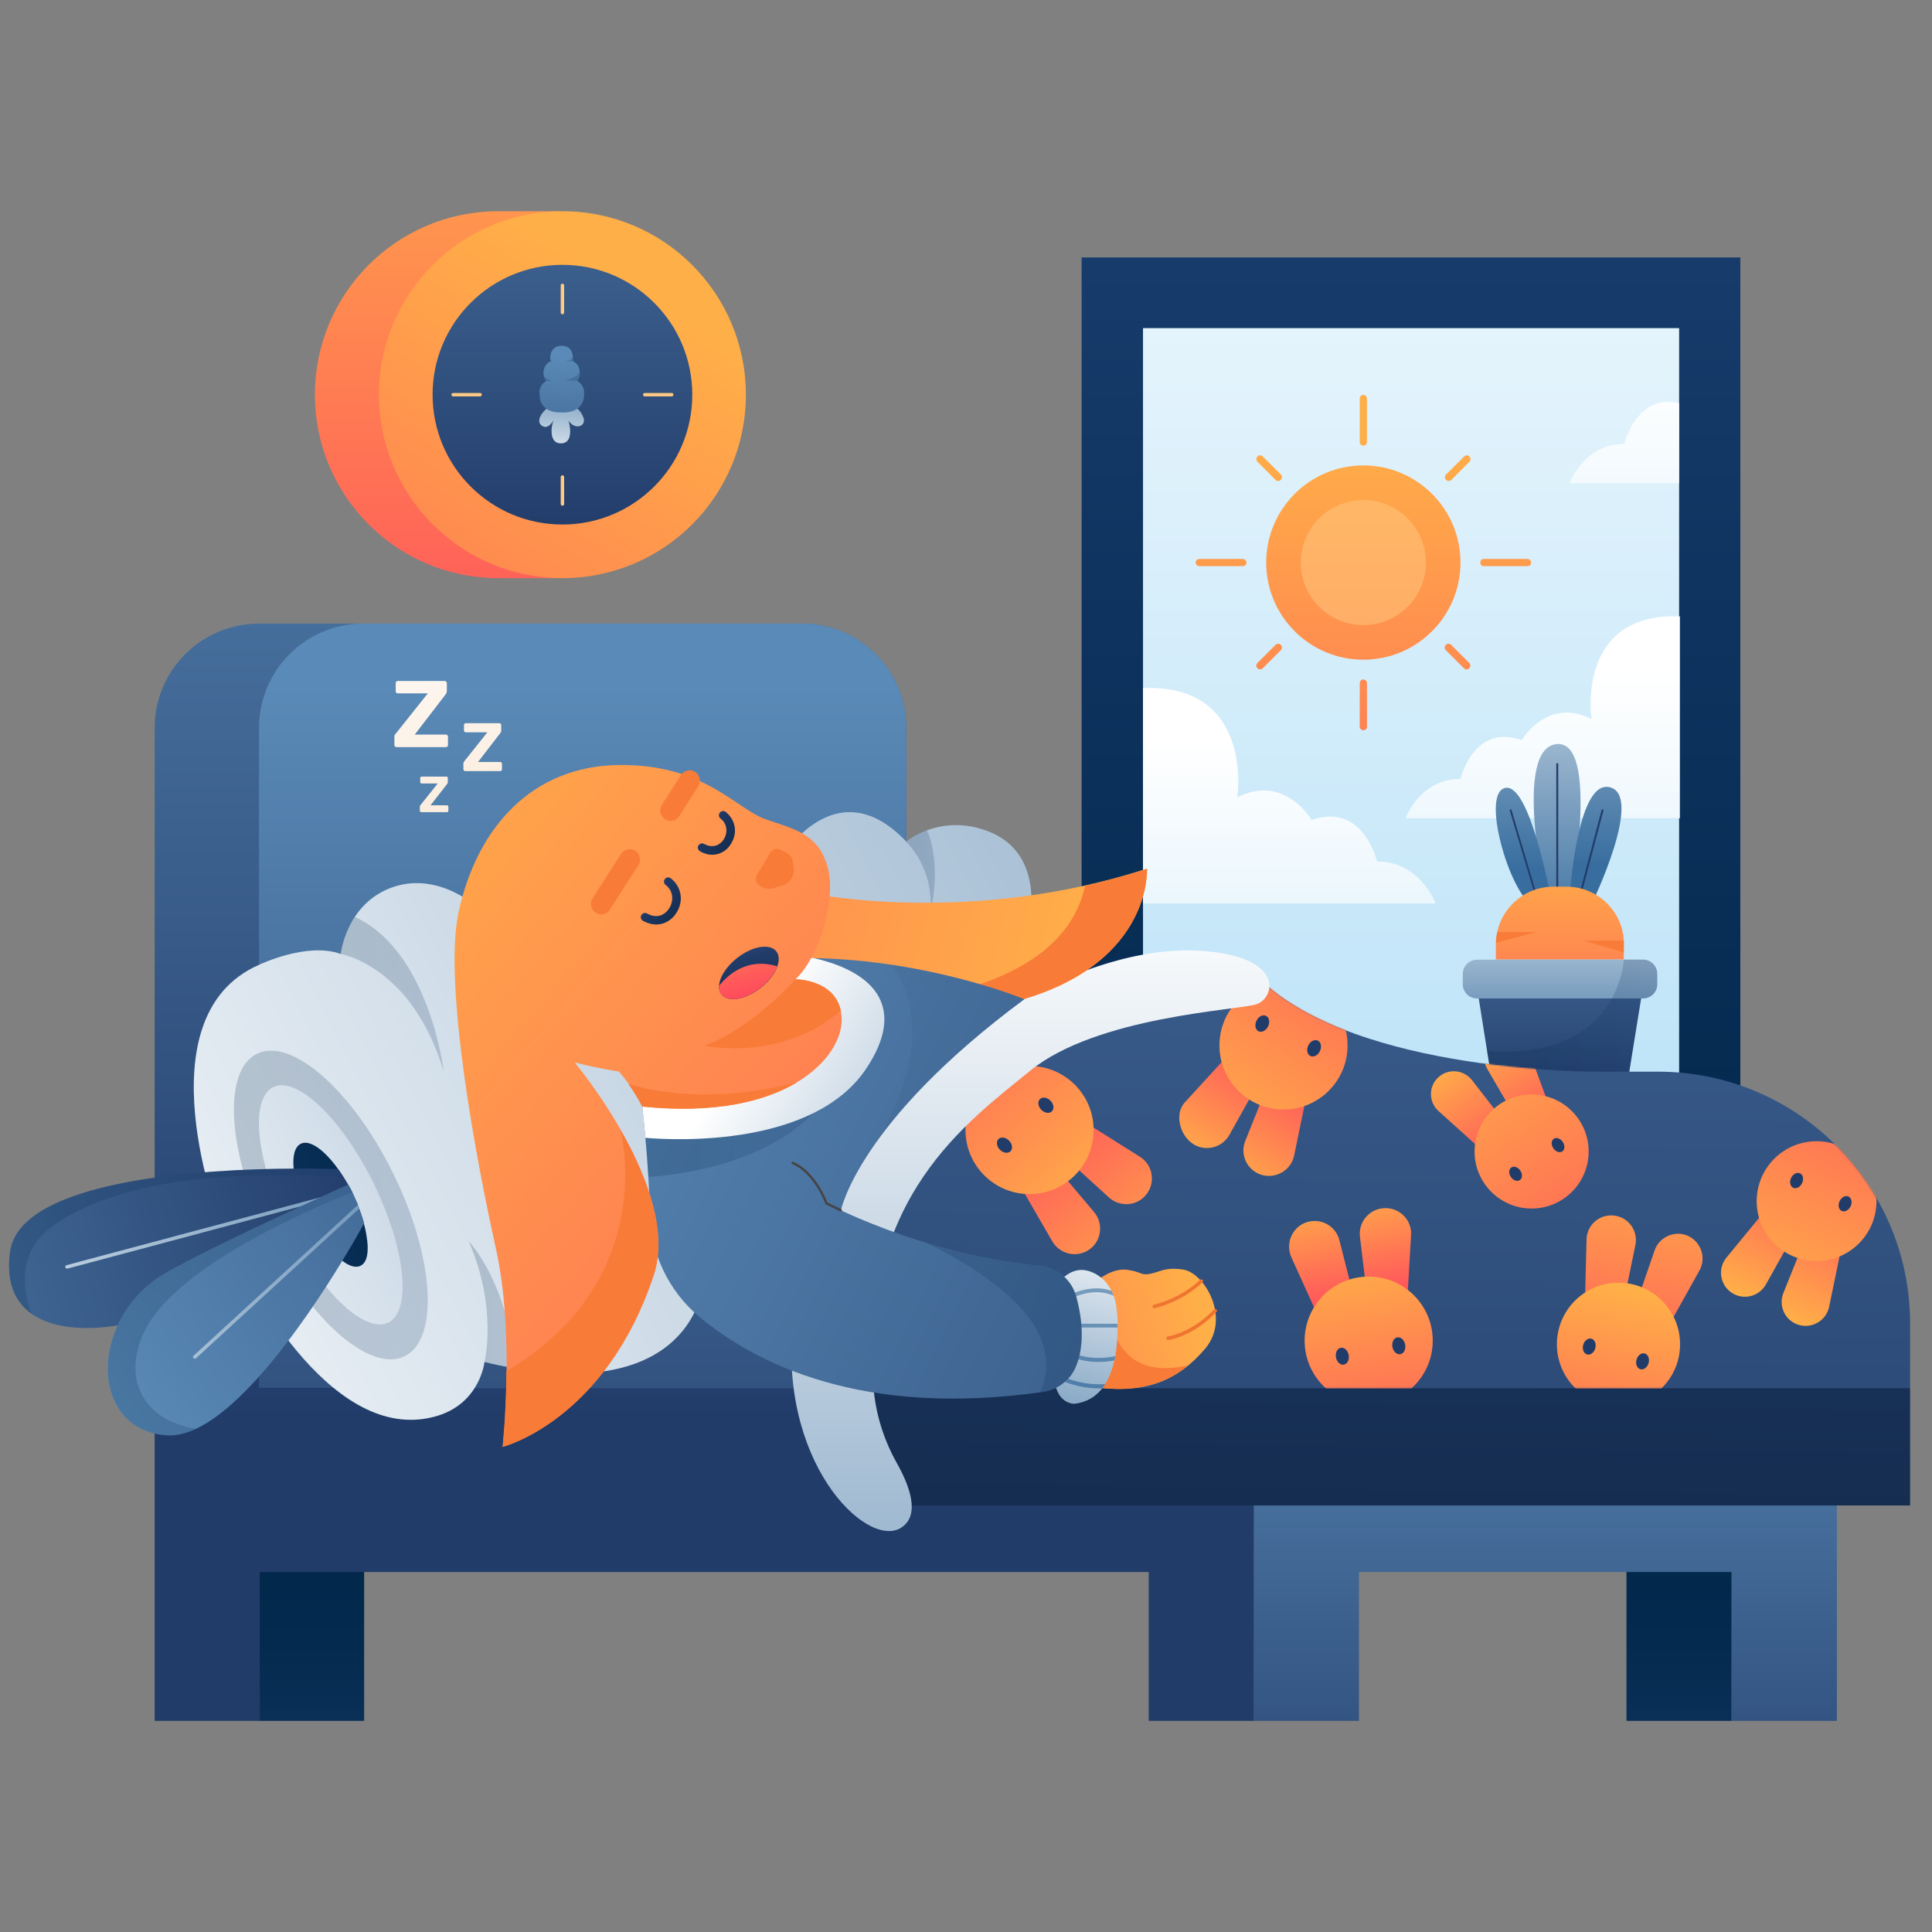 <svg width="1500" height="1500" viewBox="0 0 1500 1500" fill="none" xmlns="http://www.w3.org/2000/svg">
<rect x="0" y="0" width="1500" height="1500" fill="#808080" stroke="none"/>
<path d="M1351.19 199.867H839.762V877.051H1351.19V199.867Z" fill="url(#paint0_linear_200_2)"/>
<path d="M1303.67 254.773H887.439V877.05H1303.67V254.773Z" fill="url(#paint1_linear_200_2)"/>
<path d="M887.289 701.408H1114.59C1114.59 701.408 1102.93 668.936 1069.13 668.788C1069.13 668.788 1058.5 622.59 1018.36 636.612C1018.36 636.612 997.398 600.45 960.646 619.048C960.646 619.048 973.93 530.931 887.437 534.178V701.408H887.289Z" fill="url(#paint2_linear_200_2)"/>
<path d="M1304.4 635.284H1091.27C1091.27 635.284 1102.19 604.731 1133.93 604.731C1133.93 604.731 1143.82 561.484 1181.45 574.62C1181.45 574.62 1201.09 540.82 1235.62 558.237C1235.62 558.237 1223.08 475.581 1304.26 478.533V635.284H1304.4Z" fill="url(#paint3_linear_200_2)"/>
<path d="M1303.67 312.927V375.214H1218.5C1218.5 375.214 1229.43 344.809 1261.16 344.661C1261.16 344.661 1270.31 305.4 1303.67 312.927Z" fill="url(#paint4_linear_200_2)"/>
<path d="M201.102 484.142H622.645C667.367 484.142 703.677 520.451 703.677 565.174V1080.15H120.07V565.174C120.07 520.451 156.38 484.142 201.102 484.142Z" fill="url(#paint5_linear_200_2)"/>
<path d="M282.135 484.142H622.646C667.369 484.142 703.678 520.451 703.678 565.174V1080.15H201.104V565.174C201.104 520.451 237.265 484.142 282.135 484.142Z" fill="url(#paint6_linear_200_2)"/>
<path d="M1344.41 1077.79H1262.78V1336.08H1344.41V1077.79Z" fill="url(#paint7_linear_200_2)"/>
<path d="M1344.55 1077.79V1078.38H1055.11V1077.79H973.488V1336.08H1055.11V1220.51H1344.55V1336.08H1426.17V1077.79H1344.55Z" fill="url(#paint8_linear_200_2)"/>
<path d="M282.726 1077.79H201.104V1336.08H282.726V1077.79Z" fill="url(#paint9_linear_200_2)"/>
<path d="M1200.2 697.275C1200.2 697.275 1174.22 581.262 1208.47 577.72C1242.71 574.177 1219.39 699.046 1219.39 699.046L1200.2 697.275Z" fill="url(#paint10_linear_200_2)"/>
<path d="M1218.51 698.308C1218.51 698.308 1223.82 606.206 1249.21 611.077C1277.1 616.391 1236.07 701.26 1236.07 701.26L1218.51 698.308Z" fill="url(#paint11_linear_200_2)"/>
<path d="M1203.74 695.651C1203.74 695.651 1187.95 608.863 1169.06 611.667C1150.31 614.619 1169.35 684.139 1186.92 700.817L1203.74 695.651Z" fill="url(#paint12_linear_200_2)"/>
<path d="M1192.97 697.128C1192.67 697.128 1192.38 696.98 1192.23 696.537L1172.16 629.232C1172.01 628.789 1172.3 628.494 1172.6 628.347C1173.04 628.199 1173.34 628.494 1173.48 628.789L1193.56 696.094C1193.71 696.537 1193.41 696.832 1193.12 696.98C1193.12 697.128 1192.97 697.128 1192.97 697.128Z" fill="#223C6A"/>
<path d="M1209.05 694.175C1208.61 694.175 1208.32 693.88 1208.32 693.437V593.217C1208.32 592.775 1208.61 592.479 1209.05 592.479C1209.5 592.479 1209.79 592.775 1209.79 593.217V693.437C1209.79 693.732 1209.35 694.175 1209.05 694.175Z" fill="#223C6A"/>
<path d="M1227.21 694.175H1227.06C1226.62 694.028 1226.47 693.733 1226.47 693.29L1243.45 628.937C1243.6 628.494 1243.89 628.346 1244.33 628.346C1244.78 628.494 1244.92 628.789 1244.92 629.232L1227.95 693.585C1227.8 693.88 1227.51 694.175 1227.21 694.175Z" fill="#223C6A"/>
<path d="M1260.72 732.994V744.949H1161.38V732.994C1161.38 732.699 1161.38 732.256 1161.38 731.961C1161.38 729.156 1161.83 726.352 1162.42 723.695C1166.7 703.622 1184.56 688.419 1205.96 688.419H1216.29C1239.91 688.419 1259.39 706.869 1260.72 730.189C1260.72 731.223 1260.72 732.108 1260.72 732.994Z" fill="url(#paint13_linear_200_2)"/>
<path d="M1192.97 723.695L1161.53 731.961C1161.53 729.156 1161.97 726.352 1162.56 723.695H1192.97Z" fill="#F87C38"/>
<path d="M1260.72 732.994V739.488L1229.57 730.337H1260.72C1260.72 731.223 1260.72 732.108 1260.72 732.994Z" fill="#F87C38"/>
<path d="M1274.74 771.222L1274.15 775.208L1263.96 838.232H1158.14L1154.59 816.092L1148.1 775.208L1147.36 771.222H1274.74Z" fill="url(#paint14_linear_200_2)"/>
<path d="M1286.69 756.167V764.138C1286.69 770.337 1281.68 775.207 1275.63 775.207H1146.77C1140.57 775.207 1135.7 770.189 1135.7 764.138V756.167C1135.7 749.968 1140.72 745.097 1146.77 745.097H1275.63C1281.68 744.95 1286.69 749.968 1286.69 756.167Z" fill="url(#paint15_linear_200_2)"/>
<path opacity="0.2" d="M1286.69 756.167V764.137C1286.69 770.336 1281.68 775.207 1275.63 775.207H1274.15L1263.96 838.232H1158.14L1154.59 816.092C1213.49 820.077 1239.76 796.314 1251.42 775.207C1252.16 773.879 1252.75 772.55 1253.49 771.222C1260.27 757.052 1260.72 744.949 1260.72 744.949H1275.48C1281.68 744.949 1286.69 749.968 1286.69 756.167Z" fill="url(#paint16_linear_200_2)"/>
<path d="M891.865 1077.79H201.693H120.07V1336.08H201.693V1220.51H891.865V1336.08H973.488V1077.79H891.865Z" fill="url(#paint17_linear_200_2)"/>
<path d="M800.06 708.64L545.156 1000.3C545.156 1000.3 536.3 1086.05 399.329 1062.29C391.949 1060.96 384.274 1059.48 376.156 1057.42C376.156 1057.42 372.908 1088.71 340.289 1099.04C262.357 1123.39 195.937 1006.94 171.436 950.998C171.436 950.998 108.263 789.672 201.103 749.082C201.103 749.082 238.446 731.075 264.571 740.669C264.571 740.669 268.851 700.817 305.603 688.567C342.355 676.316 373.204 706.574 373.204 706.574L610.1 661.704C610.1 661.704 650.69 597.498 703.678 653.438C704.268 652.995 710.172 648.125 719.914 644.582C731.721 640.302 749.286 637.645 769.802 646.501C808.325 663.18 800.06 708.64 800.06 708.64Z" fill="url(#paint18_linear_200_2)"/>
<path opacity="0.2" d="M376.155 1057.42C376.155 1057.42 386.635 1015.65 363.904 963.692C364.937 964.725 395.195 997.197 399.328 1062.14C391.948 1060.96 384.273 1059.34 376.155 1057.42Z" fill="url(#paint19_linear_200_2)"/>
<path opacity="0.2" d="M722.129 709.083C725.966 674.102 703.531 653.586 703.531 653.586C704.122 653.143 710.026 648.272 719.767 644.73C731.87 673.069 722.129 709.083 722.129 709.083Z" fill="url(#paint20_linear_200_2)"/>
<path d="M1483 1077.79V1168.85H696.891L634.014 1077.79C634.014 1077.79 834.896 965.61 851.722 963.101C868.548 960.592 1357.25 950.998 1357.25 950.998L1483 1077.79Z" fill="url(#paint21_linear_200_2)"/>
<path d="M852.754 1077.79H1483V1027.75C1483 919.707 1395.33 832.033 1287.29 832.033H1240.64C1240.64 832.033 1055.11 833.804 978.213 760.3L832.533 775.65L719.177 868.785L634.16 1077.79H852.754Z" fill="url(#paint22_linear_200_2)"/>
<mask id="mask0_200_2" style="mask-type:alpha" maskUnits="userSpaceOnUse" x="634" y="760" width="850" height="318">
<path d="M852.754 1077.79H1483V1027.75C1483 919.707 1395.33 832.033 1287.29 832.033H1240.64C1240.64 832.033 1055.11 833.804 978.213 760.3L832.533 775.65L719.177 868.785L634.16 1077.79H852.754Z" fill="url(#paint23_linear_200_2)"/>
</mask>
<g mask="url(#mask0_200_2)">
<path d="M1405.81 951.146L1431.64 958.968L1420.13 1014.61C1417.91 1025.24 1406.99 1031.73 1396.51 1028.64C1386.03 1025.54 1380.57 1014.02 1384.56 1003.99L1405.81 951.146Z" fill="url(#paint24_linear_200_2)"/>
<path d="M1398.73 947.751L1376.44 932.548L1340.42 976.385C1333.49 984.798 1335.26 997.344 1344.26 1003.54C1353.27 1009.74 1365.66 1006.79 1370.98 997.344L1398.73 947.751Z" fill="url(#paint25_linear_200_2)"/>
<path d="M1410.39 979.042C1436.06 979.042 1456.88 958.226 1456.88 932.548C1456.88 906.87 1436.06 886.054 1410.39 886.054C1384.71 886.054 1363.89 906.87 1363.89 932.548C1363.89 958.226 1384.71 979.042 1410.39 979.042Z" fill="url(#paint26_linear_200_2)"/>
<path d="M1436.79 936.619C1438.27 933.53 1437.56 930.114 1435.2 928.989C1432.85 927.864 1429.75 929.456 1428.27 932.546C1426.79 935.635 1427.5 939.051 1429.86 940.176C1432.21 941.3 1435.32 939.708 1436.79 936.619Z" fill="#223C6A"/>
<path d="M1399.13 918.625C1400.61 915.536 1399.9 912.119 1397.55 910.995C1395.19 909.87 1392.09 911.462 1390.61 914.552C1389.13 917.641 1389.85 921.057 1392.2 922.182C1394.55 923.306 1397.66 921.714 1399.13 918.625Z" fill="#223C6A"/>
<path d="M989.433 829.376L1017.03 837.642L1004.78 897.124C1002.42 908.489 990.761 915.426 979.544 912.179C968.326 908.784 962.422 896.534 966.85 885.759L989.433 829.376Z" fill="url(#paint27_linear_200_2)"/>
<path d="M984.12 828.048L960.209 811.812L919.324 856.535C911.944 865.538 916.224 881.331 925.818 887.825C935.412 894.467 948.696 891.368 954.452 881.184L984.12 828.048Z" fill="url(#paint28_linear_200_2)"/>
<path d="M996.518 861.405C1023.99 861.405 1046.26 839.136 1046.26 811.664C1046.26 784.193 1023.99 761.924 996.518 761.924C969.047 761.924 946.777 784.193 946.777 811.664C946.777 839.136 969.047 861.405 996.518 861.405Z" fill="url(#paint29_linear_200_2)"/>
<path d="M1024.8 816.058C1026.38 812.748 1025.64 809.096 1023.14 807.901C1020.63 806.706 1017.32 808.42 1015.74 811.73C1014.16 815.04 1014.91 818.692 1017.41 819.887C1019.91 821.082 1023.22 819.367 1024.8 816.058Z" fill="#223C6A"/>
<path d="M984.565 796.852C986.146 793.542 985.401 789.89 982.901 788.695C980.4 787.499 977.09 789.214 975.509 792.524C973.927 795.834 974.672 799.486 977.173 800.681C979.673 801.876 982.983 800.161 984.565 796.852Z" fill="#223C6A"/>
<path d="M1176 881.331L1157.11 898.895L1116.82 862.586C1109.14 855.649 1108.99 843.546 1116.67 836.461C1124.34 829.376 1136.3 830.409 1142.79 838.527L1176 881.331Z" fill="url(#paint30_linear_200_2)"/>
<path d="M1182.2 877.198L1205.52 866.128L1186.78 815.207C1183.09 805.465 1172.02 800.889 1162.57 805.317C1153.12 809.745 1149.58 821.258 1154.9 830.262L1182.2 877.198Z" fill="url(#paint31_linear_200_2)"/>
<path d="M1189.14 938.304C1213.59 938.304 1233.42 918.48 1233.42 894.025C1233.42 869.57 1213.59 849.745 1189.14 849.745C1164.68 849.745 1144.86 869.57 1144.86 894.025C1144.86 918.48 1164.68 938.304 1189.14 938.304Z" fill="url(#paint32_linear_200_2)"/>
<path d="M1180.02 916.217C1182.04 914.845 1182.2 911.545 1180.37 908.846C1178.54 906.146 1175.42 905.071 1173.39 906.442C1171.37 907.814 1171.21 911.115 1173.04 913.814C1174.87 916.513 1177.99 917.589 1180.02 916.217Z" fill="#223C6A"/>
<path d="M1212.97 893.95C1215 892.578 1215.16 889.278 1213.33 886.579C1211.5 883.88 1208.37 882.804 1206.35 884.176C1204.32 885.548 1204.17 888.848 1206 891.547C1207.83 894.246 1210.95 895.322 1212.97 893.95Z" fill="#223C6A"/>
<path d="M1054.97 1021.99L1027.66 1031.44L1002.57 976.09C997.846 965.463 1003.16 952.917 1014.08 949.079C1025.15 945.242 1037.11 951.588 1039.91 962.954L1054.97 1021.99Z" fill="url(#paint33_linear_200_2)"/>
<path d="M1063.09 1020.52L1092.01 1019.63L1095.56 958.969C1096.29 947.308 1086.7 937.567 1075.04 938.01C1063.38 938.305 1054.52 948.637 1055.85 960.149L1063.09 1020.52Z" fill="url(#paint34_linear_200_2)"/>
<path d="M1062.64 1090.63C1090.11 1090.63 1112.38 1068.36 1112.38 1040.89C1112.38 1013.41 1090.11 991.145 1062.64 991.145C1035.17 991.145 1012.9 1013.41 1012.9 1040.89C1012.9 1068.36 1035.17 1090.63 1062.64 1090.63Z" fill="url(#paint35_linear_200_2)"/>
<path d="M1043.39 1059.5C1046.12 1059 1047.79 1055.67 1047.12 1052.06C1046.45 1048.45 1043.7 1045.94 1040.98 1046.44C1038.25 1046.94 1036.59 1050.28 1037.25 1053.88C1037.92 1057.49 1040.67 1060.01 1043.39 1059.5Z" fill="#223C6A"/>
<path d="M1087.23 1051.4C1089.95 1050.89 1091.62 1047.56 1090.96 1043.95C1090.29 1040.35 1087.54 1037.83 1084.82 1038.34C1082.09 1038.84 1080.42 1042.17 1081.09 1045.78C1081.75 1049.39 1084.5 1051.9 1087.23 1051.4Z" fill="#223C6A"/>
<path d="M816.152 888.859L833.717 865.833L885.081 898.157C894.97 904.357 897.332 917.788 890.247 927.087C883.162 936.386 869.731 937.566 861.022 929.744L816.152 888.859Z" fill="url(#paint36_linear_200_2)"/>
<path d="M810.249 894.615L786.633 911.294L817.038 963.839C822.942 973.876 836.078 976.828 845.672 970.186C855.266 963.544 856.89 949.965 849.51 941.109L810.249 894.615Z" fill="url(#paint37_linear_200_2)"/>
<path d="M799.327 927.087C826.798 927.087 849.068 904.817 849.068 877.346C849.068 849.875 826.798 827.605 799.327 827.605C771.856 827.605 749.586 849.875 749.586 877.346C749.586 904.817 771.856 927.087 799.327 927.087Z" fill="url(#paint38_linear_200_2)"/>
<path d="M816.633 862.889C818.63 860.966 818.186 857.266 815.642 854.623C813.098 851.98 809.416 851.396 807.42 853.319C805.423 855.241 805.867 858.942 808.411 861.585C810.956 864.227 814.637 864.811 816.633 862.889Z" fill="#223C6A"/>
<path d="M784.485 893.889C786.481 891.967 786.038 888.266 783.493 885.623C780.949 882.981 777.268 882.397 775.271 884.319C773.275 886.242 773.719 889.942 776.263 892.585C778.807 895.228 782.488 895.811 784.485 893.889Z" fill="#223C6A"/>
<path d="M1257.92 1023.91L1230.31 1020.66L1231.79 962.216C1232.09 950.998 1241.97 942.437 1253.19 943.766C1264.41 945.094 1271.94 955.574 1269.72 966.644L1257.92 1023.91Z" fill="url(#paint39_linear_200_2)"/>
<path d="M1265.59 1026.13L1290.98 1037.49L1319.46 986.421C1324.92 976.68 1320.79 964.281 1310.61 959.558C1300.42 954.983 1288.32 960.149 1284.63 970.776L1265.59 1026.13Z" fill="url(#paint40_linear_200_2)"/>
<path d="M1256.59 1091.51C1283 1091.51 1304.41 1070.1 1304.41 1043.69C1304.41 1017.28 1283 995.868 1256.59 995.868C1230.18 995.868 1208.77 1017.28 1208.77 1043.69C1208.77 1070.1 1230.18 1091.51 1256.59 1091.51Z" fill="url(#paint41_linear_200_2)"/>
<path d="M1238.58 1046.77C1239.51 1043.39 1238.16 1040.07 1235.57 1039.35C1232.98 1038.64 1230.12 1040.8 1229.19 1044.18C1228.26 1047.56 1229.61 1050.88 1232.21 1051.6C1234.8 1052.31 1237.66 1050.15 1238.58 1046.77Z" fill="#223C6A"/>
<path d="M1279.97 1058.24C1280.9 1054.86 1279.55 1051.54 1276.95 1050.83C1274.36 1050.11 1271.5 1052.28 1270.58 1055.66C1269.65 1059.04 1271 1062.35 1273.59 1063.07C1276.19 1063.78 1279.04 1061.62 1279.97 1058.24Z" fill="#223C6A"/>
</g>
<path d="M795.19 775.65C795.19 775.65 864.267 734.027 931.424 738.16C998.434 742.293 989.726 774.912 975.704 779.635C961.682 784.359 851.426 788.934 799.471 831.59C751.649 870.852 667.074 929.744 678.144 1076.75C679.768 1097.56 686.115 1117.78 696.299 1135.94C706.041 1153.21 715.192 1176.82 699.103 1186.42C672.24 1202.21 603.164 1134.46 616.005 1023.17C616.005 1023.17 646.853 915.574 676.373 869.671C705.893 823.768 795.19 775.65 795.19 775.65Z" fill="url(#paint42_linear_200_2)"/>
<path d="M630.765 693.733C630.765 693.733 753.272 719.12 890.539 674.397C890.539 674.397 894.524 745.835 795.19 775.503L611.725 757.791L630.765 693.733Z" fill="url(#paint43_linear_200_2)"/>
<path d="M795.188 775.65C894.67 745.835 890.537 674.545 890.537 674.545C874.154 679.859 858.065 684.139 842.42 687.681C834.007 727.828 797.697 756.167 739.248 770.337L795.188 775.65Z" fill="#F87C38"/>
<path d="M852.16 993.949C852.16 993.949 863.525 984.355 874.89 985.831C886.256 987.307 885.665 990.555 893.193 988.931C900.868 987.455 904.41 983.617 918.58 985.684C934.963 988.045 955.922 1023.03 935.701 1047.08C915.333 1071.14 890.241 1082.07 852.16 1077.34V993.949Z" fill="url(#paint44_linear_200_2)"/>
<path d="M861.311 1010.48C861.311 1010.48 856.736 1028.04 852.16 1045.76V1077.2C882.418 1081.03 904.558 1074.83 922.565 1060.07C858.064 1074.54 861.311 1010.48 861.311 1010.48Z" fill="#F87C38"/>
<path d="M867.659 1030.7C867.659 1037.64 867.216 1045.46 865.888 1052.99C865.741 1054.02 865.445 1055.2 865.15 1056.24C863.674 1062.88 861.46 1069.22 858.065 1074.54C857.327 1075.72 856.589 1076.75 855.851 1077.79C850.833 1084.28 843.748 1088.86 834.007 1089.89C834.007 1089.89 818.656 1090.33 818.509 1066.72C818.361 1043.1 823.97 993.506 823.97 993.506C823.97 993.506 830.612 985.831 839.911 985.979C846.995 986.127 857.327 990.702 863.084 1002.51C863.674 1003.69 864.117 1005.02 864.707 1006.35C865.74 1009.15 866.478 1012.4 866.921 1015.94C867.364 1019.34 867.659 1023.47 867.807 1028.04C867.659 1028.64 867.659 1029.67 867.659 1030.7Z" fill="url(#paint45_linear_200_2)"/>
<path d="M864.563 1006.05C850.393 999.41 834.748 1006.79 834.6 1006.79C834.453 1006.94 834.157 1006.94 834.01 1006.94C833.419 1006.94 832.977 1006.64 832.681 1006.05C832.386 1005.31 832.681 1004.43 833.419 1004.13C834.01 1003.84 848.622 997.049 863.087 1002.21C863.53 1003.4 864.12 1004.72 864.563 1006.05Z" fill="url(#paint46_linear_200_2)"/>
<path d="M867.661 1030.7H837.255C836.517 1030.7 835.779 1030.11 835.779 1029.23C835.779 1028.34 836.517 1027.75 837.255 1027.75H867.513C867.661 1028.64 867.661 1029.67 867.661 1030.7Z" fill="url(#paint47_linear_200_2)"/>
<path d="M865.889 1052.99C865.741 1054.02 865.446 1055.2 865.151 1056.24C860.427 1057.12 856.147 1057.42 852.457 1057.42C840.206 1057.42 833.564 1053.87 833.269 1053.73C832.531 1053.28 832.236 1052.4 832.679 1051.66C833.122 1050.92 834.007 1050.63 834.745 1051.07C834.893 1050.92 845.815 1056.83 865.889 1052.99Z" fill="url(#paint48_linear_200_2)"/>
<path d="M858.066 1074.54C840.945 1076.01 826.628 1069.37 826.48 1069.37C825.742 1068.93 824.857 1069.37 824.414 1070.11C824.119 1070.85 824.414 1071.73 825.152 1072.18C825.742 1072.47 837.55 1077.93 852.9 1077.93C853.934 1077.93 854.819 1077.93 855.852 1077.79L858.066 1074.54Z" fill="url(#paint49_linear_200_2)"/>
<path d="M498.662 859.191C498.662 859.191 503.828 903.766 504.566 941.847C505.156 973.138 519.178 1002.66 543.237 1022.58C586.779 1058.75 669.434 1100.66 809.506 1080.74C820.871 1079.11 830.76 1071.88 835.188 1061.4C839.911 1050.33 842.568 1032.92 835.778 1007.23C832.236 993.654 820.575 983.617 806.554 982.436C777.329 979.78 720.503 970.776 652.903 939.78C652.903 939.78 665.892 871.59 795.336 775.798C795.336 775.798 716.518 742.883 619.398 743.769L498.662 859.191Z" fill="url(#paint50_linear_200_2)"/>
<path opacity="0.2" d="M503.384 913.803C595.781 907.013 630.762 864.653 630.762 864.653L499.842 871.147C500.875 881.184 502.351 896.977 503.384 913.803Z" fill="url(#paint51_linear_200_2)"/>
<path d="M672.534 829.672C702.939 784.211 681.832 755.282 631.501 743.769C627.516 743.622 623.531 743.622 619.398 743.622L498.662 859.192C498.662 859.192 499.843 869.081 501.024 883.398C526.263 885.612 632.239 890.04 672.534 829.672Z" fill="url(#paint52_linear_200_2)"/>
<path d="M617.628 760.3C617.628 760.3 652.609 760.3 653.494 790.853C654.38 821.406 609.805 870.409 498.663 859.044C498.663 859.044 490.84 843.25 480.361 831.885C480.361 831.885 467.224 830.114 446.265 824.948C446.265 824.948 529.511 924.43 507.519 990.259C469.881 1103.17 390.325 1123.25 390.325 1123.25C390.325 1123.25 399.919 1036.61 385.012 969.3C369.957 901.995 344.127 764.433 355.935 708.64C370.252 641.778 413.646 594.841 480.213 593.956C546.78 593.07 570.986 627.756 594.307 636.021C617.628 644.139 636.078 647.387 643.015 674.84C648.919 698.308 636.373 742.736 617.628 760.3Z" fill="url(#paint53_linear_200_2)"/>
<path d="M617.627 760.3C617.627 760.3 583.974 798.38 546.779 811.959C546.779 811.959 607.442 824.653 652.755 784.654C647.589 760.3 617.627 760.3 617.627 760.3Z" fill="#F87C38"/>
<path d="M390.176 1123.39C390.176 1123.39 469.732 1103.32 507.369 990.407C519.03 955.426 501.023 910.998 481.687 877.05C481.687 877.05 513.126 993.506 393.128 1064.5C392.98 1098.3 390.176 1123.39 390.176 1123.39Z" fill="#F87C38"/>
<g opacity="0.3">
<path opacity="0.3" d="M382.058 767.68C381.763 767.237 381.615 767.089 381.615 767.089C381.763 767.384 381.91 767.532 382.058 767.68Z" fill="#636363"/>
</g>
<path d="M487.889 841.627C494.383 850.631 498.663 859.191 498.663 859.191C555.194 864.948 594.455 855.206 619.399 840.004C553.423 857.568 505.453 846.941 487.889 841.627Z" fill="#F87C38"/>
<path d="M466.781 709.969C465.305 709.969 463.829 709.526 462.501 708.641C458.811 706.279 457.63 701.261 459.992 697.571L482.132 663.032C484.493 659.342 489.511 658.162 493.201 660.523C496.891 662.885 498.072 667.903 495.711 671.593L473.571 706.131C472.095 708.64 469.438 709.969 466.781 709.969Z" fill="#F87C38"/>
<path d="M520.652 637.35C519.176 637.35 517.7 636.907 516.372 636.021C512.682 633.66 511.501 628.641 513.863 624.952L528.623 601.778C530.984 598.088 536.003 596.908 539.693 599.269C543.383 601.631 544.563 606.649 542.202 610.339L527.442 633.512C525.966 636.021 523.309 637.35 520.652 637.35Z" fill="#F87C38"/>
<path d="M509.436 717.792C506.189 717.792 502.794 716.906 499.251 714.987C497.628 714.102 497.037 712.035 497.923 710.559C498.809 708.936 500.875 708.345 502.351 709.231C510.321 713.659 516.373 710.116 519.473 705.393C523.015 699.932 523.162 691.962 516.816 687.091C515.34 686.058 515.045 683.844 516.225 682.515C517.259 681.039 519.325 680.744 520.801 681.925C528.033 687.386 531.871 698.604 524.934 709.083C521.834 713.954 516.225 717.792 509.436 717.792Z" fill="url(#paint54_linear_200_2)"/>
<path d="M552.979 663.622C550.027 663.622 546.78 662.884 543.533 660.966C541.909 660.08 541.319 658.014 542.204 656.538C543.09 654.914 545.156 654.324 546.632 655.209C553.717 659.047 559.031 655.947 561.835 651.814C564.935 647.091 565.082 639.859 559.473 635.579C557.997 634.545 557.702 632.331 558.883 631.003C559.916 629.527 561.983 629.232 563.459 630.413C570.101 635.579 573.643 645.763 567.296 655.504C564.492 660.08 559.326 663.622 552.979 663.622Z" fill="url(#paint55_linear_200_2)"/>
<path d="M598.144 661.852L587.664 679.268C585.893 682.22 586.926 686.058 589.878 687.681L591.944 688.862C594.454 690.191 597.258 690.486 600.062 689.748L607.442 687.534C613.051 685.91 616.741 680.449 616.298 674.545L615.855 670.117C615.56 666.575 613.346 663.475 610.247 661.852L606.262 659.785C603.162 658.162 599.767 659.195 598.144 661.852Z" fill="#F87C38"/>
<path d="M560.21 772.108C565.228 778.455 578.807 776.241 590.615 766.942C602.423 757.643 607.737 744.95 602.718 738.603C597.7 732.256 584.121 734.47 572.313 743.769C560.505 753.068 555.044 765.613 560.21 772.108Z" fill="url(#paint56_linear_200_2)"/>
<path d="M603.457 750.263C579.546 742.883 564.343 757.791 558.292 765.319C558.144 767.975 558.734 770.337 560.063 772.108C565.081 778.455 578.66 776.241 590.468 766.942C596.963 761.776 601.391 755.725 603.457 750.263Z" fill="url(#paint57_linear_200_2)"/>
<path d="M615.414 902.881C632.978 910.261 641.687 934.319 641.687 934.319L652.757 939.633" stroke="#454545" stroke-width="1.82" stroke-miterlimit="10" stroke-linecap="round"/>
<path opacity="0.2" d="M806.408 982.437C787.368 980.813 756.815 976.385 719.029 964.872C767.885 988.636 830.024 1030.26 807.589 1080.89C808.179 1080.74 808.769 1080.74 809.36 1080.59C820.725 1078.97 830.614 1071.73 835.042 1061.25C839.765 1050.18 842.422 1032.77 835.632 1007.09C832.09 993.654 820.43 983.617 806.408 982.437Z" fill="url(#paint58_linear_200_2)"/>
<g opacity="0.3">
<path opacity="0.2" d="M683.162 882.66C703.826 854.616 738.217 817.864 795.19 775.798C795.19 775.798 752.976 758.234 692.166 749.083C708.697 771.518 721.685 813.583 683.162 882.66Z" fill="url(#paint59_linear_200_2)"/>
</g>
<path d="M896.148 1015.65C895.557 1015.65 894.967 1015.2 894.819 1014.61C894.672 1013.88 895.115 1013.14 895.853 1012.99C896 1012.99 916.369 1008.41 931.719 993.654C932.309 993.211 933.047 993.211 933.638 993.654C934.228 994.097 934.081 994.982 933.638 995.573C917.549 1010.92 897.328 1015.5 896.443 1015.65C896.295 1015.65 896.148 1015.65 896.148 1015.65Z" fill="#F07430"/>
<path d="M906.775 1040.3C906.037 1040.3 905.594 1039.85 905.447 1039.11C905.299 1038.38 905.889 1037.64 906.627 1037.64C906.775 1037.64 924.93 1035.13 942.494 1016.68C942.937 1016.09 943.822 1016.09 944.413 1016.68C945.003 1017.12 945.003 1018.01 944.413 1018.6C926.11 1037.79 907.661 1040.3 906.923 1040.44C906.923 1040.3 906.923 1040.3 906.775 1040.3Z" fill="#F07430"/>
<path opacity="0.2" d="M305.602 911.736C337.335 976.532 341.025 1039.85 314.162 1052.99C287.152 1066.13 239.625 1024.21 208.039 959.411C176.453 894.615 172.615 831.295 199.478 818.159C226.341 805.022 273.868 846.793 305.602 911.736Z" fill="url(#paint60_linear_200_2)"/>
<path d="M290.252 919.117C314.901 969.596 319.92 1017.86 301.47 1026.86C283.02 1035.87 248.039 1002.22 223.39 951.736C198.741 901.257 193.723 852.992 212.172 843.989C230.622 835.133 265.603 868.638 290.252 919.117Z" fill="url(#paint61_linear_200_2)"/>
<path d="M279.919 982.732C278.738 983.322 277.557 983.47 276.081 983.47C272.982 983.322 269.44 981.698 265.75 978.894C259.255 974.171 252.17 965.758 245.676 955.131C243.61 951.588 241.543 947.751 239.477 943.765C239.034 942.88 238.591 941.994 238.149 940.961C237.263 939.042 236.525 937.271 235.639 935.352C231.359 924.873 228.702 914.984 227.964 907.013C227.079 897.272 228.85 890.335 233.573 887.973C240.51 884.578 251.875 892.844 262.355 907.456C265.012 911.146 267.668 915.279 270.178 919.707C271.506 921.921 272.687 924.43 273.867 926.792C274.015 927.087 274.163 927.53 274.31 927.825C275.491 930.334 276.524 932.696 277.557 935.205V935.352C279.624 940.223 281.247 945.094 282.428 949.522C283.314 952.769 284.052 956.016 284.495 958.968V959.116C286.709 971.219 285.233 980.222 279.919 982.732Z" fill="url(#paint62_linear_200_2)"/>
<path d="M277.854 935.5C277.854 935.5 264.865 943.618 245.677 955.278C219.552 971.071 182.21 993.064 150.476 1009.74C133.355 1018.75 112.248 1025.83 91.289 1029.08C45.09 1036.46 0.663 1024.8 7.748 972.105C15.275 915.427 159.627 907.604 228.113 907.309C248.925 907.161 262.504 907.751 262.504 907.751C265.161 911.441 267.817 915.574 270.326 920.002C270.917 921.183 271.655 922.216 272.245 923.397C272.688 924.135 273.131 925.02 273.426 925.906C273.574 926.349 273.869 926.644 274.016 927.087C274.164 927.382 274.312 927.825 274.459 928.12C274.607 928.415 274.754 928.563 274.754 928.858C275.197 929.891 275.64 930.777 276.083 931.81C276.821 932.991 277.264 934.172 277.854 935.5Z" fill="url(#paint63_linear_200_2)"/>
<path d="M273.426 925.906L234.312 936.385L52.323 984.945C52.175 984.945 52.027 984.945 52.027 984.945C51.437 984.945 50.847 984.503 50.699 983.912C50.551 983.174 50.847 982.436 51.585 982.289L248.777 929.596L272.098 923.397C272.688 924.282 273.131 925.02 273.426 925.906Z" fill="url(#paint64_linear_200_2)"/>
<path d="M282.724 949.669C282.724 949.669 276.377 961.625 265.75 978.894C236.525 1026.86 175.419 1116.9 129.959 1114.39C86.565 1111.88 73.724 1067.31 91.288 1029.08C98.815 1012.69 111.804 997.491 130.549 987.16C158.888 971.514 201.987 951.145 234.311 936.238C234.754 935.943 235.344 935.795 235.787 935.5C240.363 933.434 244.791 931.367 248.924 929.448C257.927 925.316 265.307 922.068 270.473 919.707C271.063 920.888 271.801 921.921 272.392 923.102C272.835 923.84 273.277 924.725 273.573 925.611C273.72 926.054 274.015 926.349 274.163 926.792C274.311 927.087 274.458 927.53 274.606 927.825C274.753 928.12 274.901 928.268 274.901 928.563C275.344 929.596 275.787 930.482 276.229 931.515C276.82 932.695 277.263 934.024 277.853 935.205V935.352C277.853 935.352 277.853 935.352 277.853 935.5C278.296 936.385 278.591 937.271 278.886 938.157C280.362 942.142 281.691 945.979 282.724 949.669Z" fill="url(#paint65_linear_200_2)"/>
<path opacity="0.2" d="M273.425 925.611C272.392 923.692 271.506 921.773 270.473 919.854C263.093 923.102 250.695 928.71 235.935 935.5C203.463 950.408 159.479 971.219 130.697 987.16C68.262 1021.55 68.262 1110.85 130.106 1114.39C137.191 1114.83 144.571 1112.91 152.246 1109.37C115.199 1103.47 94.978 1075.42 110.328 1037.64C130.697 987.16 232.688 941.994 273.425 925.611Z" fill="url(#paint66_linear_200_2)"/>
<path opacity="0.2" d="M266.783 914.098C265.455 911.884 263.979 909.67 262.503 907.751C262.503 907.751 248.924 907.161 228.112 907.309C159.626 907.604 15.274 915.279 7.747 972.104C4.647 995.72 11.732 1011.07 24.721 1020.22C20.44 1009.3 8.928 974.023 41.842 951.145C109 904.357 229.883 912.179 266.783 914.098Z" fill="url(#paint67_linear_200_2)"/>
<path d="M278.887 938.305L152.1 1054.61C151.804 1054.91 151.509 1054.91 151.214 1054.91C150.919 1054.91 150.476 1054.76 150.181 1054.47C149.738 1053.87 149.738 1053.14 150.328 1052.55L277.854 935.5C278.297 936.533 278.592 937.419 278.887 938.305Z" fill="url(#paint68_linear_200_2)"/>
<path opacity="0.2" d="M275.493 711.887C266.194 726.057 264.57 740.669 264.57 740.669C264.57 740.669 320.068 749.82 344.569 832.181C344.569 832.033 333.647 738.603 275.493 711.887Z" fill="url(#paint69_linear_200_2)"/>
<path d="M307.965 580.082C307.374 580.082 306.931 579.934 306.636 579.491C306.341 579.196 306.193 578.753 306.193 578.163V571.964C306.193 571.226 306.341 570.783 306.636 570.34C306.931 569.897 307.079 569.602 307.374 569.454L332.171 538.311H308.85C308.407 538.311 307.965 538.163 307.669 537.868C307.374 537.573 307.227 537.13 307.227 536.687V530.488C307.227 529.898 307.374 529.455 307.669 529.16C307.965 528.865 308.407 528.717 308.85 528.717H345.012C345.602 528.717 346.045 528.865 346.34 529.16C346.635 529.455 346.931 529.898 346.931 530.488V536.54C346.931 537.13 346.783 537.573 346.635 538.016C346.488 538.459 346.193 538.754 346.045 539.049L321.986 570.34H346.045C346.635 570.34 347.078 570.488 347.373 570.783C347.669 571.078 347.816 571.521 347.816 572.111V578.31C347.816 578.901 347.669 579.344 347.373 579.639C347.078 579.934 346.635 580.082 346.045 580.082H307.965V580.082Z" fill="url(#paint70_linear_200_2)"/>
<path d="M361.102 598.679C360.659 598.679 360.364 598.532 360.216 598.236C359.921 597.941 359.773 597.646 359.773 597.351V592.923C359.773 592.48 359.921 592.037 360.069 591.742C360.216 591.447 360.511 591.152 360.511 591.004L378.371 568.569H361.545C361.249 568.569 360.954 568.421 360.659 568.126C360.364 567.831 360.216 567.536 360.216 567.241V562.813C360.216 562.37 360.364 562.075 360.659 561.927C360.954 561.632 361.249 561.484 361.545 561.484H387.67C388.112 561.484 388.408 561.632 388.703 561.927C388.998 562.222 389.146 562.518 389.146 562.813V567.241C389.146 567.684 389.146 567.979 388.998 568.274C388.85 568.569 388.703 568.864 388.555 569.012L371.139 591.595H388.408C388.85 591.595 389.146 591.742 389.293 592.037C389.588 592.332 389.736 592.628 389.736 592.923V597.351C389.736 597.794 389.588 598.089 389.293 598.236C388.998 598.532 388.703 598.679 388.408 598.679H361.102Z" fill="url(#paint71_linear_200_2)"/>
<path d="M327.006 630.56C326.711 630.56 326.415 630.413 326.268 630.265C326.12 630.117 325.973 629.822 325.973 629.527V626.28C325.973 625.985 326.12 625.542 326.268 625.394C326.415 625.099 326.563 624.951 326.563 624.951L339.847 608.273H327.301C327.006 608.273 326.858 608.125 326.563 607.978C326.415 607.83 326.268 607.535 326.268 607.24V603.992C326.268 603.697 326.415 603.402 326.563 603.254C326.711 603.107 327.006 602.959 327.301 602.959H346.637C346.932 602.959 347.227 603.107 347.375 603.254C347.522 603.402 347.67 603.697 347.67 603.992V607.24C347.67 607.535 347.67 607.83 347.522 607.978C347.374 608.273 347.227 608.42 347.227 608.568L334.238 625.247H347.079C347.374 625.247 347.67 625.394 347.817 625.542C347.965 625.69 348.113 625.985 348.113 626.28V629.527C348.113 629.822 347.965 630.117 347.817 630.265C347.67 630.413 347.374 630.56 347.079 630.56H327.006V630.56Z" fill="url(#paint72_linear_200_2)"/>
<path d="M529.51 306.433C529.51 244.146 489.51 191.306 434.013 171.97V164H384.715C307.078 165.181 244.496 228.501 244.496 306.433C244.496 385.103 308.259 448.866 386.929 448.866H433.866V440.896C489.658 421.56 529.51 368.72 529.51 306.433Z" fill="url(#paint73_linear_200_2)"/>
<path d="M436.669 448.866C515.333 448.866 579.102 385.097 579.102 306.433C579.102 227.769 515.333 164 436.669 164C358.006 164 294.236 227.769 294.236 306.433C294.236 385.097 358.006 448.866 436.669 448.866Z" fill="url(#paint74_linear_200_2)"/>
<path d="M436.669 407.243C492.345 407.243 537.48 362.109 537.48 306.433C537.48 250.757 492.345 205.623 436.669 205.623C380.994 205.623 335.859 250.757 335.859 306.433C335.859 362.109 380.994 407.243 436.669 407.243Z" fill="url(#paint75_linear_200_2)"/>
<path d="M447.297 316.765C447.297 316.765 450.84 318.241 453.054 324.44C455.268 330.935 446.412 334.329 441.393 326.507C441.393 326.507 446.559 343.48 436.08 344.218C425.748 344.956 427.814 330.197 430.028 325.769C430.028 325.769 426.043 334.034 420.877 330.639C415.711 327.245 420.582 320.012 425.158 316.617C429.881 313.223 447.297 316.765 447.297 316.765Z" fill="url(#paint76_linear_200_2)"/>
<path d="M424.125 295.806C424.125 295.806 422.354 294.33 422.059 290.935C421.911 289.754 421.911 288.278 422.354 286.655C423.535 281.784 427.373 280.603 427.373 280.603C427.373 280.603 427.225 279.865 427.225 278.832C427.077 275.437 427.963 268.5 436.081 268.5C442.132 268.5 444.051 272.338 444.642 275.732C444.642 276.028 444.789 276.47 444.789 276.766C444.937 278.832 444.789 280.603 444.789 280.603C444.789 280.603 448.774 281.784 449.808 286.655C449.955 287.54 450.103 288.278 450.103 289.016C450.103 289.754 450.103 290.345 450.103 290.935C449.808 293.887 448.479 295.363 448.036 295.658C454.088 299.053 453.498 305.105 453.498 305.105C454.088 321.931 436.228 320.16 436.228 320.16C436.228 320.16 418.221 321.931 418.959 305.105C418.664 305.252 418.074 299.201 424.125 295.806Z" fill="url(#paint77_linear_200_2)"/>
<path opacity="0.2" d="M421.91 290.935C422.796 293.74 428.257 295.806 428.257 295.806H423.977C424.124 295.806 422.353 294.33 421.91 290.935Z" fill="url(#paint78_linear_200_2)"/>
<path opacity="0.2" d="M435.934 295.806C435.934 295.806 445.97 294.92 449.955 289.016C449.955 289.754 449.955 290.345 449.955 290.935C449.66 293.887 448.332 295.363 447.889 295.658H435.934V295.806Z" fill="url(#paint79_linear_200_2)"/>
<path opacity="0.2" d="M438.736 280.603C438.736 280.603 443.902 279.718 444.788 276.766C444.935 278.832 444.788 280.603 444.788 280.603H438.736Z" fill="url(#paint80_linear_200_2)"/>
<path opacity="0.2" d="M427.076 278.832C427.814 279.865 429.143 280.603 429.143 280.603H427.224C427.224 280.603 427.224 279.865 427.076 278.832Z" fill="url(#paint81_linear_200_2)"/>
<path d="M436.67 243.999C435.932 243.999 435.342 243.409 435.342 242.671V221.564C435.342 220.826 435.932 220.235 436.67 220.235C437.408 220.235 437.999 220.826 437.999 221.564V242.523C437.999 243.409 437.408 243.999 436.67 243.999Z" fill="#FFCA83"/>
<path d="M436.67 392.631C435.932 392.631 435.342 392.041 435.342 391.303V370.344C435.342 369.606 435.932 369.015 436.67 369.015C437.408 369.015 437.999 369.606 437.999 370.344V391.303C437.999 392.041 437.408 392.631 436.67 392.631Z" fill="#FFCA83"/>
<path d="M521.537 307.762H500.578C499.84 307.762 499.25 307.171 499.25 306.433C499.25 305.695 499.84 305.105 500.578 305.105H521.537C522.275 305.105 522.866 305.695 522.866 306.433C522.866 307.171 522.275 307.762 521.537 307.762Z" fill="#FFCA83"/>
<path d="M372.76 307.762H351.801C351.063 307.762 350.473 307.171 350.473 306.433C350.473 305.695 351.063 305.105 351.801 305.105H372.76C373.498 305.105 374.089 305.695 374.089 306.433C374.089 307.171 373.498 307.762 372.76 307.762Z" fill="#FFCA83"/>
<path d="M1058.5 512.186C1100.16 512.186 1133.92 478.418 1133.92 436.763C1133.92 395.108 1100.16 361.34 1058.5 361.34C1016.85 361.34 983.078 395.108 983.078 436.763C983.078 478.418 1016.85 512.186 1058.5 512.186Z" fill="url(#paint82_linear_200_2)"/>
<path opacity="0.5" d="M1058.5 485.323C1085.32 485.323 1107.06 463.582 1107.06 436.763C1107.06 409.944 1085.32 388.203 1058.5 388.203C1031.68 388.203 1009.94 409.944 1009.94 436.763C1009.94 463.582 1031.68 485.323 1058.5 485.323Z" fill="#FFCA83"/>
<path d="M1058.5 345.99C1056.88 345.99 1055.7 344.661 1055.7 343.185V309.385C1055.7 307.761 1057.03 306.581 1058.5 306.581C1059.98 306.581 1061.31 307.909 1061.31 309.385V343.185C1061.46 344.661 1060.13 345.99 1058.5 345.99Z" fill="url(#paint83_linear_200_2)"/>
<path d="M1185.88 439.567H1152.08C1150.46 439.567 1149.28 438.239 1149.28 436.763C1149.28 435.139 1150.6 433.959 1152.08 433.959H1185.88C1187.5 433.959 1188.68 435.287 1188.68 436.763C1188.83 438.387 1187.5 439.567 1185.88 439.567Z" fill="url(#paint84_linear_200_2)"/>
<path d="M1058.5 566.945C1056.88 566.945 1055.7 565.617 1055.7 564.141V530.341C1055.7 528.717 1057.03 527.536 1058.5 527.536C1059.98 527.536 1061.31 528.865 1061.31 530.341V564.141C1061.46 565.617 1060.13 566.945 1058.5 566.945Z" fill="url(#paint85_linear_200_2)"/>
<path d="M964.923 439.567H931.123C929.499 439.567 928.318 438.239 928.318 436.763C928.318 435.139 929.647 433.959 931.123 433.959H964.923C966.546 433.959 967.727 435.287 967.727 436.763C967.875 438.387 966.546 439.567 964.923 439.567Z" fill="url(#paint86_linear_200_2)"/>
<path d="M992.38 373.443C991.642 373.443 990.904 373.148 990.314 372.557L976.292 358.536C975.111 357.355 975.111 355.584 976.292 354.403C977.473 353.222 979.244 353.222 980.425 354.403L994.446 368.425C995.627 369.606 995.627 371.377 994.446 372.557C993.856 373.148 993.118 373.443 992.38 373.443Z" fill="url(#paint87_linear_200_2)"/>
<path d="M1124.77 373.443C1124.04 373.443 1123.3 373.148 1122.71 372.557C1121.53 371.377 1121.53 369.606 1122.71 368.425L1136.73 354.403C1137.91 353.222 1139.68 353.222 1140.86 354.403C1142.04 355.584 1142.04 357.355 1140.86 358.536L1126.84 372.557C1126.25 373.148 1125.51 373.443 1124.77 373.443Z" fill="url(#paint88_linear_200_2)"/>
<path d="M1138.65 519.714C1137.91 519.714 1137.17 519.418 1136.58 518.828L1122.56 504.806C1121.38 503.625 1121.38 501.854 1122.56 500.673C1123.74 499.493 1125.51 499.493 1126.69 500.673L1140.71 514.695C1141.89 515.876 1141.89 517.647 1140.71 518.828C1140.12 519.418 1139.38 519.714 1138.65 519.714Z" fill="url(#paint89_linear_200_2)"/>
<path d="M978.358 519.714C977.62 519.714 976.882 519.418 976.292 518.828C975.111 517.647 975.111 515.876 976.292 514.695L990.314 500.673C991.494 499.493 993.266 499.493 994.446 500.673C995.627 501.854 995.627 503.625 994.446 504.806L980.425 518.828C979.834 519.418 979.096 519.714 978.358 519.714Z" fill="url(#paint90_linear_200_2)"/>
<defs>
<linearGradient id="paint0_linear_200_2" x1="1095.5" y1="1237.33" x2="1095.5" y2="175.193" gradientUnits="userSpaceOnUse">
<stop stop-color="#002649"/>
<stop offset="0.321" stop-color="#042A4F"/>
<stop offset="0.748" stop-color="#0F3460"/>
<stop offset="1" stop-color="#183D6D"/>
</linearGradient>
<linearGradient id="paint1_linear_200_2" x1="1095.51" y1="-167.904" x2="1095.51" y2="1006.04" gradientUnits="userSpaceOnUse">
<stop stop-color="white"/>
<stop offset="1" stop-color="#B5E0F7"/>
</linearGradient>
<linearGradient id="paint2_linear_200_2" x1="1000.99" y1="575.077" x2="1000.99" y2="1040.56" gradientUnits="userSpaceOnUse">
<stop stop-color="white"/>
<stop offset="1" stop-color="#B5E0F7"/>
</linearGradient>
<linearGradient id="paint3_linear_200_2" x1="1197.86" y1="520.762" x2="1197.86" y2="1051.76" gradientUnits="userSpaceOnUse">
<stop stop-color="white"/>
<stop offset="1" stop-color="#B5E0F7"/>
</linearGradient>
<linearGradient id="paint4_linear_200_2" x1="1261.11" y1="285.965" x2="1261.11" y2="832.989" gradientUnits="userSpaceOnUse">
<stop stop-color="white"/>
<stop offset="1" stop-color="#B5E0F7"/>
</linearGradient>
<linearGradient id="paint5_linear_200_2" x1="411.849" y1="1102.47" x2="411.849" y2="133.247" gradientUnits="userSpaceOnUse">
<stop stop-color="#223C6A"/>
<stop offset="1" stop-color="#5A8AB7"/>
</linearGradient>
<linearGradient id="paint6_linear_200_2" x1="452.349" y1="1298.1" x2="452.349" y2="532.158" gradientUnits="userSpaceOnUse">
<stop stop-color="#223C6A"/>
<stop offset="1" stop-color="#5A8AB7"/>
</linearGradient>
<linearGradient id="paint7_linear_200_2" x1="1303.66" y1="1186.14" x2="1303.66" y2="1463.14" gradientUnits="userSpaceOnUse">
<stop stop-color="#002649"/>
<stop offset="0.321" stop-color="#042A4F"/>
<stop offset="0.748" stop-color="#0F3460"/>
<stop offset="1" stop-color="#183D6D"/>
</linearGradient>
<linearGradient id="paint8_linear_200_2" x1="1199.83" y1="1497.74" x2="1199.83" y2="986.406" gradientUnits="userSpaceOnUse">
<stop stop-color="#223C6A"/>
<stop offset="1" stop-color="#5A8AB7"/>
</linearGradient>
<linearGradient id="paint9_linear_200_2" x1="241.878" y1="1186.14" x2="241.878" y2="1463.14" gradientUnits="userSpaceOnUse">
<stop stop-color="#002649"/>
<stop offset="0.321" stop-color="#042A4F"/>
<stop offset="0.748" stop-color="#0F3460"/>
<stop offset="1" stop-color="#183D6D"/>
</linearGradient>
<linearGradient id="paint10_linear_200_2" x1="1208.99" y1="729.322" x2="1208.99" y2="422.476" gradientUnits="userSpaceOnUse">
<stop stop-color="#386E9F"/>
<stop offset="1" stop-color="white"/>
</linearGradient>
<linearGradient id="paint11_linear_200_2" x1="1238.74" y1="670.758" x2="1238.74" y2="363.912" gradientUnits="userSpaceOnUse">
<stop stop-color="#386E9F"/>
<stop offset="1" stop-color="white"/>
</linearGradient>
<linearGradient id="paint12_linear_200_2" x1="1182.53" y1="675.144" x2="1182.53" y2="368.298" gradientUnits="userSpaceOnUse">
<stop stop-color="#386E9F"/>
<stop offset="1" stop-color="white"/>
</linearGradient>
<linearGradient id="paint13_linear_200_2" x1="1211.09" y1="949.348" x2="1211.09" y2="659.35" gradientUnits="userSpaceOnUse">
<stop stop-color="#FF2A64"/>
<stop offset="1" stop-color="#FFAF48"/>
</linearGradient>
<linearGradient id="paint14_linear_200_2" x1="1211.09" y1="851.452" x2="1211.09" y2="634.702" gradientUnits="userSpaceOnUse">
<stop stop-color="#223C6A"/>
<stop offset="1" stop-color="#5A8AB7"/>
</linearGradient>
<linearGradient id="paint15_linear_200_2" x1="1211.11" y1="831.266" x2="1211.11" y2="656.387" gradientUnits="userSpaceOnUse">
<stop stop-color="#386E9F"/>
<stop offset="1" stop-color="white"/>
</linearGradient>
<linearGradient id="paint16_linear_200_2" x1="1154.6" y1="791.628" x2="1286.68" y2="791.628" gradientUnits="userSpaceOnUse">
<stop stop-color="#002649"/>
<stop offset="0.321" stop-color="#042A4F"/>
<stop offset="0.748" stop-color="#0F3460"/>
<stop offset="1" stop-color="#183D6D"/>
</linearGradient>
<linearGradient id="paint17_linear_200_2" x1="546.769" y1="1102.47" x2="546.769" y2="133.248" gradientUnits="userSpaceOnUse">
<stop stop-color="#223C6A"/>
<stop offset="1" stop-color="#5A8AB7"/>
</linearGradient>
<linearGradient id="paint18_linear_200_2" x1="1960.78" y1="52.91" x2="-64.625" y2="1117.54" gradientUnits="userSpaceOnUse">
<stop stop-color="#386E9F"/>
<stop offset="1" stop-color="white"/>
</linearGradient>
<linearGradient id="paint19_linear_200_2" x1="363.909" y1="1012.95" x2="399.334" y2="1012.95" gradientUnits="userSpaceOnUse">
<stop stop-color="#002649"/>
<stop offset="0.321" stop-color="#042A4F"/>
<stop offset="0.748" stop-color="#0F3460"/>
<stop offset="1" stop-color="#183D6D"/>
</linearGradient>
<linearGradient id="paint20_linear_200_2" x1="703.659" y1="676.906" x2="725.938" y2="676.906" gradientUnits="userSpaceOnUse">
<stop stop-color="#002649"/>
<stop offset="0.321" stop-color="#042A4F"/>
<stop offset="0.748" stop-color="#0F3460"/>
<stop offset="1" stop-color="#183D6D"/>
</linearGradient>
<linearGradient id="paint21_linear_200_2" x1="1049.69" y1="1840.91" x2="1078.54" y2="-496.09" gradientUnits="userSpaceOnUse">
<stop stop-color="#03192E"/>
<stop offset="0.5" stop-color="#223C6A"/>
<stop offset="1" stop-color="#4A74A2"/>
</linearGradient>
<linearGradient id="paint22_linear_200_2" x1="1040.16" y1="2567.64" x2="1069.01" y2="230.642" gradientUnits="userSpaceOnUse">
<stop stop-color="#03192E"/>
<stop offset="0.5" stop-color="#223C6A"/>
<stop offset="1" stop-color="#4A74A2"/>
</linearGradient>
<linearGradient id="paint23_linear_200_2" x1="1040.16" y1="2567.64" x2="1069.01" y2="230.642" gradientUnits="userSpaceOnUse">
<stop stop-color="#03192E"/>
<stop offset="0.5" stop-color="#223C6A"/>
<stop offset="1" stop-color="#4A74A2"/>
</linearGradient>
<linearGradient id="paint24_linear_200_2" x1="1465.98" y1="873.99" x2="1391.93" y2="1026.91" gradientUnits="userSpaceOnUse">
<stop stop-color="#FF2A64"/>
<stop offset="1" stop-color="#FFAF48"/>
</linearGradient>
<linearGradient id="paint25_linear_200_2" x1="1422.24" y1="852.808" x2="1348.19" y2="1005.72" gradientUnits="userSpaceOnUse">
<stop stop-color="#FF2A64"/>
<stop offset="1" stop-color="#FFAF48"/>
</linearGradient>
<linearGradient id="paint26_linear_200_2" x1="1512.2" y1="707.643" x2="1373.71" y2="1013.47" gradientUnits="userSpaceOnUse">
<stop stop-color="#FF2A64"/>
<stop offset="1" stop-color="#FFAF48"/>
</linearGradient>
<linearGradient id="paint27_linear_200_2" x1="1037.37" y1="798.535" x2="960.434" y2="924.201" gradientUnits="userSpaceOnUse">
<stop stop-color="#FF2A64"/>
<stop offset="1" stop-color="#FFAF48"/>
</linearGradient>
<linearGradient id="paint28_linear_200_2" x1="995.546" y1="772.927" x2="918.607" y2="898.593" gradientUnits="userSpaceOnUse">
<stop stop-color="#FF2A64"/>
<stop offset="1" stop-color="#FFAF48"/>
</linearGradient>
<linearGradient id="paint29_linear_200_2" x1="1139.91" y1="603.756" x2="943.712" y2="888.428" gradientUnits="userSpaceOnUse">
<stop stop-color="#FF2A64"/>
<stop offset="1" stop-color="#FFAF48"/>
</linearGradient>
<linearGradient id="paint30_linear_200_2" x1="1188.15" y1="935.515" x2="1117.63" y2="829.084" gradientUnits="userSpaceOnUse">
<stop stop-color="#FF2A64"/>
<stop offset="1" stop-color="#FFAF48"/>
</linearGradient>
<linearGradient id="paint31_linear_200_2" x1="1226.83" y1="909.887" x2="1156.3" y2="803.455" gradientUnits="userSpaceOnUse">
<stop stop-color="#FF2A64"/>
<stop offset="1" stop-color="#FFAF48"/>
</linearGradient>
<linearGradient id="paint32_linear_200_2" x1="1328.86" y1="1107.57" x2="1129.46" y2="803.023" gradientUnits="userSpaceOnUse">
<stop stop-color="#FF2A64"/>
<stop offset="1" stop-color="#FFAF48"/>
</linearGradient>
<linearGradient id="paint33_linear_200_2" x1="1039.05" y1="1051.61" x2="1015.01" y2="931.398" gradientUnits="userSpaceOnUse">
<stop stop-color="#FF2A64"/>
<stop offset="1" stop-color="#FFAF48"/>
</linearGradient>
<linearGradient id="paint34_linear_200_2" x1="1090.05" y1="1041.42" x2="1066" y2="921.199" gradientUnits="userSpaceOnUse">
<stop stop-color="#FF2A64"/>
<stop offset="1" stop-color="#FFAF48"/>
</linearGradient>
<linearGradient id="paint35_linear_200_2" x1="1095.24" y1="1225.6" x2="1051" y2="974.588" gradientUnits="userSpaceOnUse">
<stop stop-color="#FF2A64"/>
<stop offset="1" stop-color="#FFAF48"/>
</linearGradient>
<linearGradient id="paint36_linear_200_2" x1="768.145" y1="795.85" x2="926.831" y2="982.425" gradientUnits="userSpaceOnUse">
<stop stop-color="#FF2A64"/>
<stop offset="1" stop-color="#FFAF48"/>
</linearGradient>
<linearGradient id="paint37_linear_200_2" x1="728.576" y1="829.505" x2="887.261" y2="1016.08" gradientUnits="userSpaceOnUse">
<stop stop-color="#FF2A64"/>
<stop offset="1" stop-color="#FFAF48"/>
</linearGradient>
<linearGradient id="paint38_linear_200_2" x1="613.31" y1="677.224" x2="854.704" y2="936.891" gradientUnits="userSpaceOnUse">
<stop stop-color="#FF2A64"/>
<stop offset="1" stop-color="#FFAF48"/>
</linearGradient>
<linearGradient id="paint39_linear_200_2" x1="1211.32" y1="1170.25" x2="1264.21" y2="893.272" gradientUnits="userSpaceOnUse">
<stop stop-color="#FF2A64"/>
<stop offset="1" stop-color="#FFAF48"/>
</linearGradient>
<linearGradient id="paint40_linear_200_2" x1="1259.96" y1="1179.54" x2="1312.85" y2="902.56" gradientUnits="userSpaceOnUse">
<stop stop-color="#FF2A64"/>
<stop offset="1" stop-color="#FFAF48"/>
</linearGradient>
<linearGradient id="paint41_linear_200_2" x1="1216.74" y1="1247.82" x2="1264.82" y2="1001.62" gradientUnits="userSpaceOnUse">
<stop stop-color="#FF2A64"/>
<stop offset="1" stop-color="#FFAF48"/>
</linearGradient>
<linearGradient id="paint42_linear_200_2" x1="800.094" y1="1721.74" x2="800.094" y2="694.741" gradientUnits="userSpaceOnUse">
<stop stop-color="#386E9F"/>
<stop offset="1" stop-color="white"/>
</linearGradient>
<linearGradient id="paint43_linear_200_2" x1="-242.021" y1="465.311" x2="846.656" y2="740.366" gradientUnits="userSpaceOnUse">
<stop stop-color="#FF2A64"/>
<stop offset="1" stop-color="#FFAF48"/>
</linearGradient>
<linearGradient id="paint44_linear_200_2" x1="513.717" y1="1138.9" x2="931.107" y2="1015.8" gradientUnits="userSpaceOnUse">
<stop stop-color="#FF2A64"/>
<stop offset="1" stop-color="#FFAF48"/>
</linearGradient>
<linearGradient id="paint45_linear_200_2" x1="805.306" y1="1187.72" x2="863.009" y2="947.934" gradientUnits="userSpaceOnUse">
<stop stop-color="#386E9F"/>
<stop offset="1" stop-color="white"/>
</linearGradient>
<linearGradient id="paint46_linear_200_2" x1="833.26" y1="1116.16" x2="883.75" y2="751.191" gradientUnits="userSpaceOnUse">
<stop stop-color="#386E9F"/>
<stop offset="1" stop-color="white"/>
</linearGradient>
<linearGradient id="paint47_linear_200_2" x1="839.728" y1="1117.06" x2="890.217" y2="752.088" gradientUnits="userSpaceOnUse">
<stop stop-color="#386E9F"/>
<stop offset="1" stop-color="white"/>
</linearGradient>
<linearGradient id="paint48_linear_200_2" x1="840.217" y1="1117.13" x2="890.708" y2="752.15" gradientUnits="userSpaceOnUse">
<stop stop-color="#386E9F"/>
<stop offset="1" stop-color="white"/>
</linearGradient>
<linearGradient id="paint49_linear_200_2" x1="835.077" y1="1116.42" x2="885.568" y2="751.44" gradientUnits="userSpaceOnUse">
<stop stop-color="#386E9F"/>
<stop offset="1" stop-color="white"/>
</linearGradient>
<linearGradient id="paint50_linear_200_2" x1="1346.92" y1="1227.33" x2="373.654" y2="761.85" gradientUnits="userSpaceOnUse">
<stop stop-color="#223C6A"/>
<stop offset="1" stop-color="#5A8AB7"/>
</linearGradient>
<linearGradient id="paint51_linear_200_2" x1="499.883" y1="889.18" x2="630.786" y2="889.18" gradientUnits="userSpaceOnUse">
<stop stop-color="#002649"/>
<stop offset="0.321" stop-color="#042A4F"/>
<stop offset="0.748" stop-color="#0F3460"/>
<stop offset="1" stop-color="#183D6D"/>
</linearGradient>
<linearGradient id="paint52_linear_200_2" x1="907.968" y1="1021.17" x2="574.729" y2="814.879" gradientUnits="userSpaceOnUse">
<stop stop-color="#386E9F"/>
<stop offset="1" stop-color="white"/>
</linearGradient>
<linearGradient id="paint53_linear_200_2" x1="1223.26" y1="1498.68" x2="217.294" y2="636.966" gradientUnits="userSpaceOnUse">
<stop stop-color="#FF2A64"/>
<stop offset="1" stop-color="#FFAF48"/>
</linearGradient>
<linearGradient id="paint54_linear_200_2" x1="556.786" y1="732.864" x2="451.637" y2="655.285" gradientUnits="userSpaceOnUse">
<stop stop-color="#03192E"/>
<stop offset="0.5" stop-color="#223C6A"/>
<stop offset="1" stop-color="#4A74A2"/>
</linearGradient>
<linearGradient id="paint55_linear_200_2" x1="597.323" y1="677.924" x2="492.174" y2="600.344" gradientUnits="userSpaceOnUse">
<stop stop-color="#03192E"/>
<stop offset="0.5" stop-color="#223C6A"/>
<stop offset="1" stop-color="#4A74A2"/>
</linearGradient>
<linearGradient id="paint56_linear_200_2" x1="596.326" y1="815.943" x2="561.063" y2="672.966" gradientUnits="userSpaceOnUse">
<stop stop-color="#03192E"/>
<stop offset="0.5" stop-color="#223C6A"/>
<stop offset="1" stop-color="#4A74A2"/>
</linearGradient>
<linearGradient id="paint57_linear_200_2" x1="592.273" y1="800.557" x2="560.215" y2="683.867" gradientUnits="userSpaceOnUse">
<stop stop-color="#FF2A64"/>
<stop offset="1" stop-color="#FFAF48"/>
</linearGradient>
<linearGradient id="paint58_linear_200_2" x1="1219.58" y1="1122.02" x2="299.201" y2="920.053" gradientUnits="userSpaceOnUse">
<stop stop-color="#002649"/>
<stop offset="0.321" stop-color="#042A4F"/>
<stop offset="0.748" stop-color="#0F3460"/>
<stop offset="1" stop-color="#183D6D"/>
</linearGradient>
<linearGradient id="paint59_linear_200_2" x1="1259.38" y1="940.637" x2="339.002" y2="738.674" gradientUnits="userSpaceOnUse">
<stop stop-color="#002649"/>
<stop offset="0.321" stop-color="#042A4F"/>
<stop offset="0.748" stop-color="#0F3460"/>
<stop offset="1" stop-color="#183D6D"/>
</linearGradient>
<linearGradient id="paint60_linear_200_2" x1="181.483" y1="935.5" x2="332.073" y2="935.5" gradientUnits="userSpaceOnUse">
<stop stop-color="#002649"/>
<stop offset="0.321" stop-color="#042A4F"/>
<stop offset="0.748" stop-color="#0F3460"/>
<stop offset="1" stop-color="#183D6D"/>
</linearGradient>
<linearGradient id="paint61_linear_200_2" x1="1026.81" y1="568.818" x2="57.391" y2="1030.45" gradientUnits="userSpaceOnUse">
<stop stop-color="#386E9F"/>
<stop offset="1" stop-color="white"/>
</linearGradient>
<linearGradient id="paint62_linear_200_2" x1="345.838" y1="900.987" x2="149.004" y2="977.284" gradientUnits="userSpaceOnUse">
<stop stop-color="#002649"/>
<stop offset="0.321" stop-color="#042A4F"/>
<stop offset="0.748" stop-color="#0F3460"/>
<stop offset="1" stop-color="#183D6D"/>
</linearGradient>
<linearGradient id="paint63_linear_200_2" x1="291.055" y1="923.167" x2="-248.475" y2="1061.66" gradientUnits="userSpaceOnUse">
<stop stop-color="#223C6A"/>
<stop offset="1" stop-color="#5A8AB7"/>
</linearGradient>
<linearGradient id="paint64_linear_200_2" x1="454.724" y1="817.397" x2="-152.447" y2="1101.43" gradientUnits="userSpaceOnUse">
<stop stop-color="#386E9F"/>
<stop offset="1" stop-color="white"/>
</linearGradient>
<linearGradient id="paint65_linear_200_2" x1="621.851" y1="699.132" x2="86.649" y2="1088.63" gradientUnits="userSpaceOnUse">
<stop stop-color="#223C6A"/>
<stop offset="1" stop-color="#5A8AB7"/>
</linearGradient>
<linearGradient id="paint66_linear_200_2" x1="83.655" y1="1017.22" x2="273.352" y2="1017.22" gradientUnits="userSpaceOnUse">
<stop stop-color="#002649"/>
<stop offset="0.321" stop-color="#042A4F"/>
<stop offset="0.748" stop-color="#0F3460"/>
<stop offset="1" stop-color="#183D6D"/>
</linearGradient>
<linearGradient id="paint67_linear_200_2" x1="7.009" y1="963.669" x2="266.799" y2="963.669" gradientUnits="userSpaceOnUse">
<stop stop-color="#002649"/>
<stop offset="0.321" stop-color="#042A4F"/>
<stop offset="0.748" stop-color="#0F3460"/>
<stop offset="1" stop-color="#183D6D"/>
</linearGradient>
<linearGradient id="paint68_linear_200_2" x1="479.892" y1="871.199" x2="-127.279" y2="1155.23" gradientUnits="userSpaceOnUse">
<stop stop-color="#386E9F"/>
<stop offset="1" stop-color="white"/>
</linearGradient>
<linearGradient id="paint69_linear_200_2" x1="264.567" y1="771.942" x2="344.629" y2="771.942" gradientUnits="userSpaceOnUse">
<stop stop-color="#002649"/>
<stop offset="0.321" stop-color="#042A4F"/>
<stop offset="0.748" stop-color="#0F3460"/>
<stop offset="1" stop-color="#183D6D"/>
</linearGradient>
<linearGradient id="paint70_linear_200_2" x1="286.958" y1="425.505" x2="383.131" y2="739.029" gradientUnits="userSpaceOnUse">
<stop stop-color="white"/>
<stop offset="1" stop-color="#F9E4CE"/>
</linearGradient>
<linearGradient id="paint71_linear_200_2" x1="323.507" y1="414.295" x2="419.68" y2="727.818" gradientUnits="userSpaceOnUse">
<stop stop-color="white"/>
<stop offset="1" stop-color="#F9E4CE"/>
</linearGradient>
<linearGradient id="paint72_linear_200_2" x1="279.032" y1="427.937" x2="375.205" y2="741.461" gradientUnits="userSpaceOnUse">
<stop stop-color="white"/>
<stop offset="1" stop-color="#F9E4CE"/>
</linearGradient>
<linearGradient id="paint73_linear_200_2" x1="387.052" y1="762.983" x2="387.052" y2="19.808" gradientUnits="userSpaceOnUse">
<stop stop-color="#FF2A64"/>
<stop offset="1" stop-color="#FFAF48"/>
</linearGradient>
<linearGradient id="paint74_linear_200_2" x1="14.512" y1="991.801" x2="489.606" y2="220.494" gradientUnits="userSpaceOnUse">
<stop stop-color="#FF2A64"/>
<stop offset="1" stop-color="#FFAF48"/>
</linearGradient>
<linearGradient id="paint75_linear_200_2" x1="436.646" y1="416.76" x2="436.646" y2="-54.962" gradientUnits="userSpaceOnUse">
<stop stop-color="#223C6A"/>
<stop offset="1" stop-color="#5A8AB7"/>
</linearGradient>
<linearGradient id="paint76_linear_200_2" x1="439.446" y1="271.446" x2="433.325" y2="368.692" gradientUnits="userSpaceOnUse">
<stop stop-color="#386E9F"/>
<stop offset="1" stop-color="white"/>
</linearGradient>
<linearGradient id="paint77_linear_200_2" x1="429.545" y1="438.421" x2="437.365" y2="276.912" gradientUnits="userSpaceOnUse">
<stop stop-color="#223C6A"/>
<stop offset="1" stop-color="#5A8AB7"/>
</linearGradient>
<linearGradient id="paint78_linear_200_2" x1="427.289" y1="296.888" x2="421.669" y2="291.267" gradientUnits="userSpaceOnUse">
<stop stop-color="#002649"/>
<stop offset="0.321" stop-color="#042A4F"/>
<stop offset="0.748" stop-color="#0F3460"/>
<stop offset="1" stop-color="#183D6D"/>
</linearGradient>
<linearGradient id="paint79_linear_200_2" x1="447.159" y1="296.56" x2="441.197" y2="290.598" gradientUnits="userSpaceOnUse">
<stop stop-color="#002649"/>
<stop offset="0.321" stop-color="#042A4F"/>
<stop offset="0.748" stop-color="#0F3460"/>
<stop offset="1" stop-color="#183D6D"/>
</linearGradient>
<linearGradient id="paint80_linear_200_2" x1="444.16" y1="281.085" x2="441.192" y2="278.116" gradientUnits="userSpaceOnUse">
<stop stop-color="#002649"/>
<stop offset="0.321" stop-color="#042A4F"/>
<stop offset="0.748" stop-color="#0F3460"/>
<stop offset="1" stop-color="#183D6D"/>
</linearGradient>
<linearGradient id="paint81_linear_200_2" x1="428.694" y1="281.041" x2="426.798" y2="279.144" gradientUnits="userSpaceOnUse">
<stop stop-color="#002649"/>
<stop offset="0.321" stop-color="#042A4F"/>
<stop offset="0.748" stop-color="#0F3460"/>
<stop offset="1" stop-color="#183D6D"/>
</linearGradient>
<linearGradient id="paint82_linear_200_2" x1="1058.54" y1="1033.7" x2="1058.54" y2="334.942" gradientUnits="userSpaceOnUse">
<stop stop-color="#FF2A64"/>
<stop offset="1" stop-color="#FFAF48"/>
</linearGradient>
<linearGradient id="paint83_linear_200_2" x1="1058.54" y1="1033.7" x2="1058.54" y2="334.942" gradientUnits="userSpaceOnUse">
<stop stop-color="#FF2A64"/>
<stop offset="1" stop-color="#FFAF48"/>
</linearGradient>
<linearGradient id="paint84_linear_200_2" x1="1169.01" y1="1033.7" x2="1169.01" y2="334.943" gradientUnits="userSpaceOnUse">
<stop stop-color="#FF2A64"/>
<stop offset="1" stop-color="#FFAF48"/>
</linearGradient>
<linearGradient id="paint85_linear_200_2" x1="1058.54" y1="1033.7" x2="1058.54" y2="334.943" gradientUnits="userSpaceOnUse">
<stop stop-color="#FF2A64"/>
<stop offset="1" stop-color="#FFAF48"/>
</linearGradient>
<linearGradient id="paint86_linear_200_2" x1="948.072" y1="1033.7" x2="948.072" y2="334.943" gradientUnits="userSpaceOnUse">
<stop stop-color="#FF2A64"/>
<stop offset="1" stop-color="#FFAF48"/>
</linearGradient>
<linearGradient id="paint87_linear_200_2" x1="985.375" y1="1033.7" x2="985.375" y2="334.943" gradientUnits="userSpaceOnUse">
<stop stop-color="#FF2A64"/>
<stop offset="1" stop-color="#FFAF48"/>
</linearGradient>
<linearGradient id="paint88_linear_200_2" x1="1131.71" y1="1033.7" x2="1131.71" y2="334.943" gradientUnits="userSpaceOnUse">
<stop stop-color="#FF2A64"/>
<stop offset="1" stop-color="#FFAF48"/>
</linearGradient>
<linearGradient id="paint89_linear_200_2" x1="1131.71" y1="1033.7" x2="1131.71" y2="334.943" gradientUnits="userSpaceOnUse">
<stop stop-color="#FF2A64"/>
<stop offset="1" stop-color="#FFAF48"/>
</linearGradient>
<linearGradient id="paint90_linear_200_2" x1="985.375" y1="1033.7" x2="985.375" y2="334.943" gradientUnits="userSpaceOnUse">
<stop stop-color="#FF2A64"/>
<stop offset="1" stop-color="#FFAF48"/>
</linearGradient>
</defs>
</svg>
